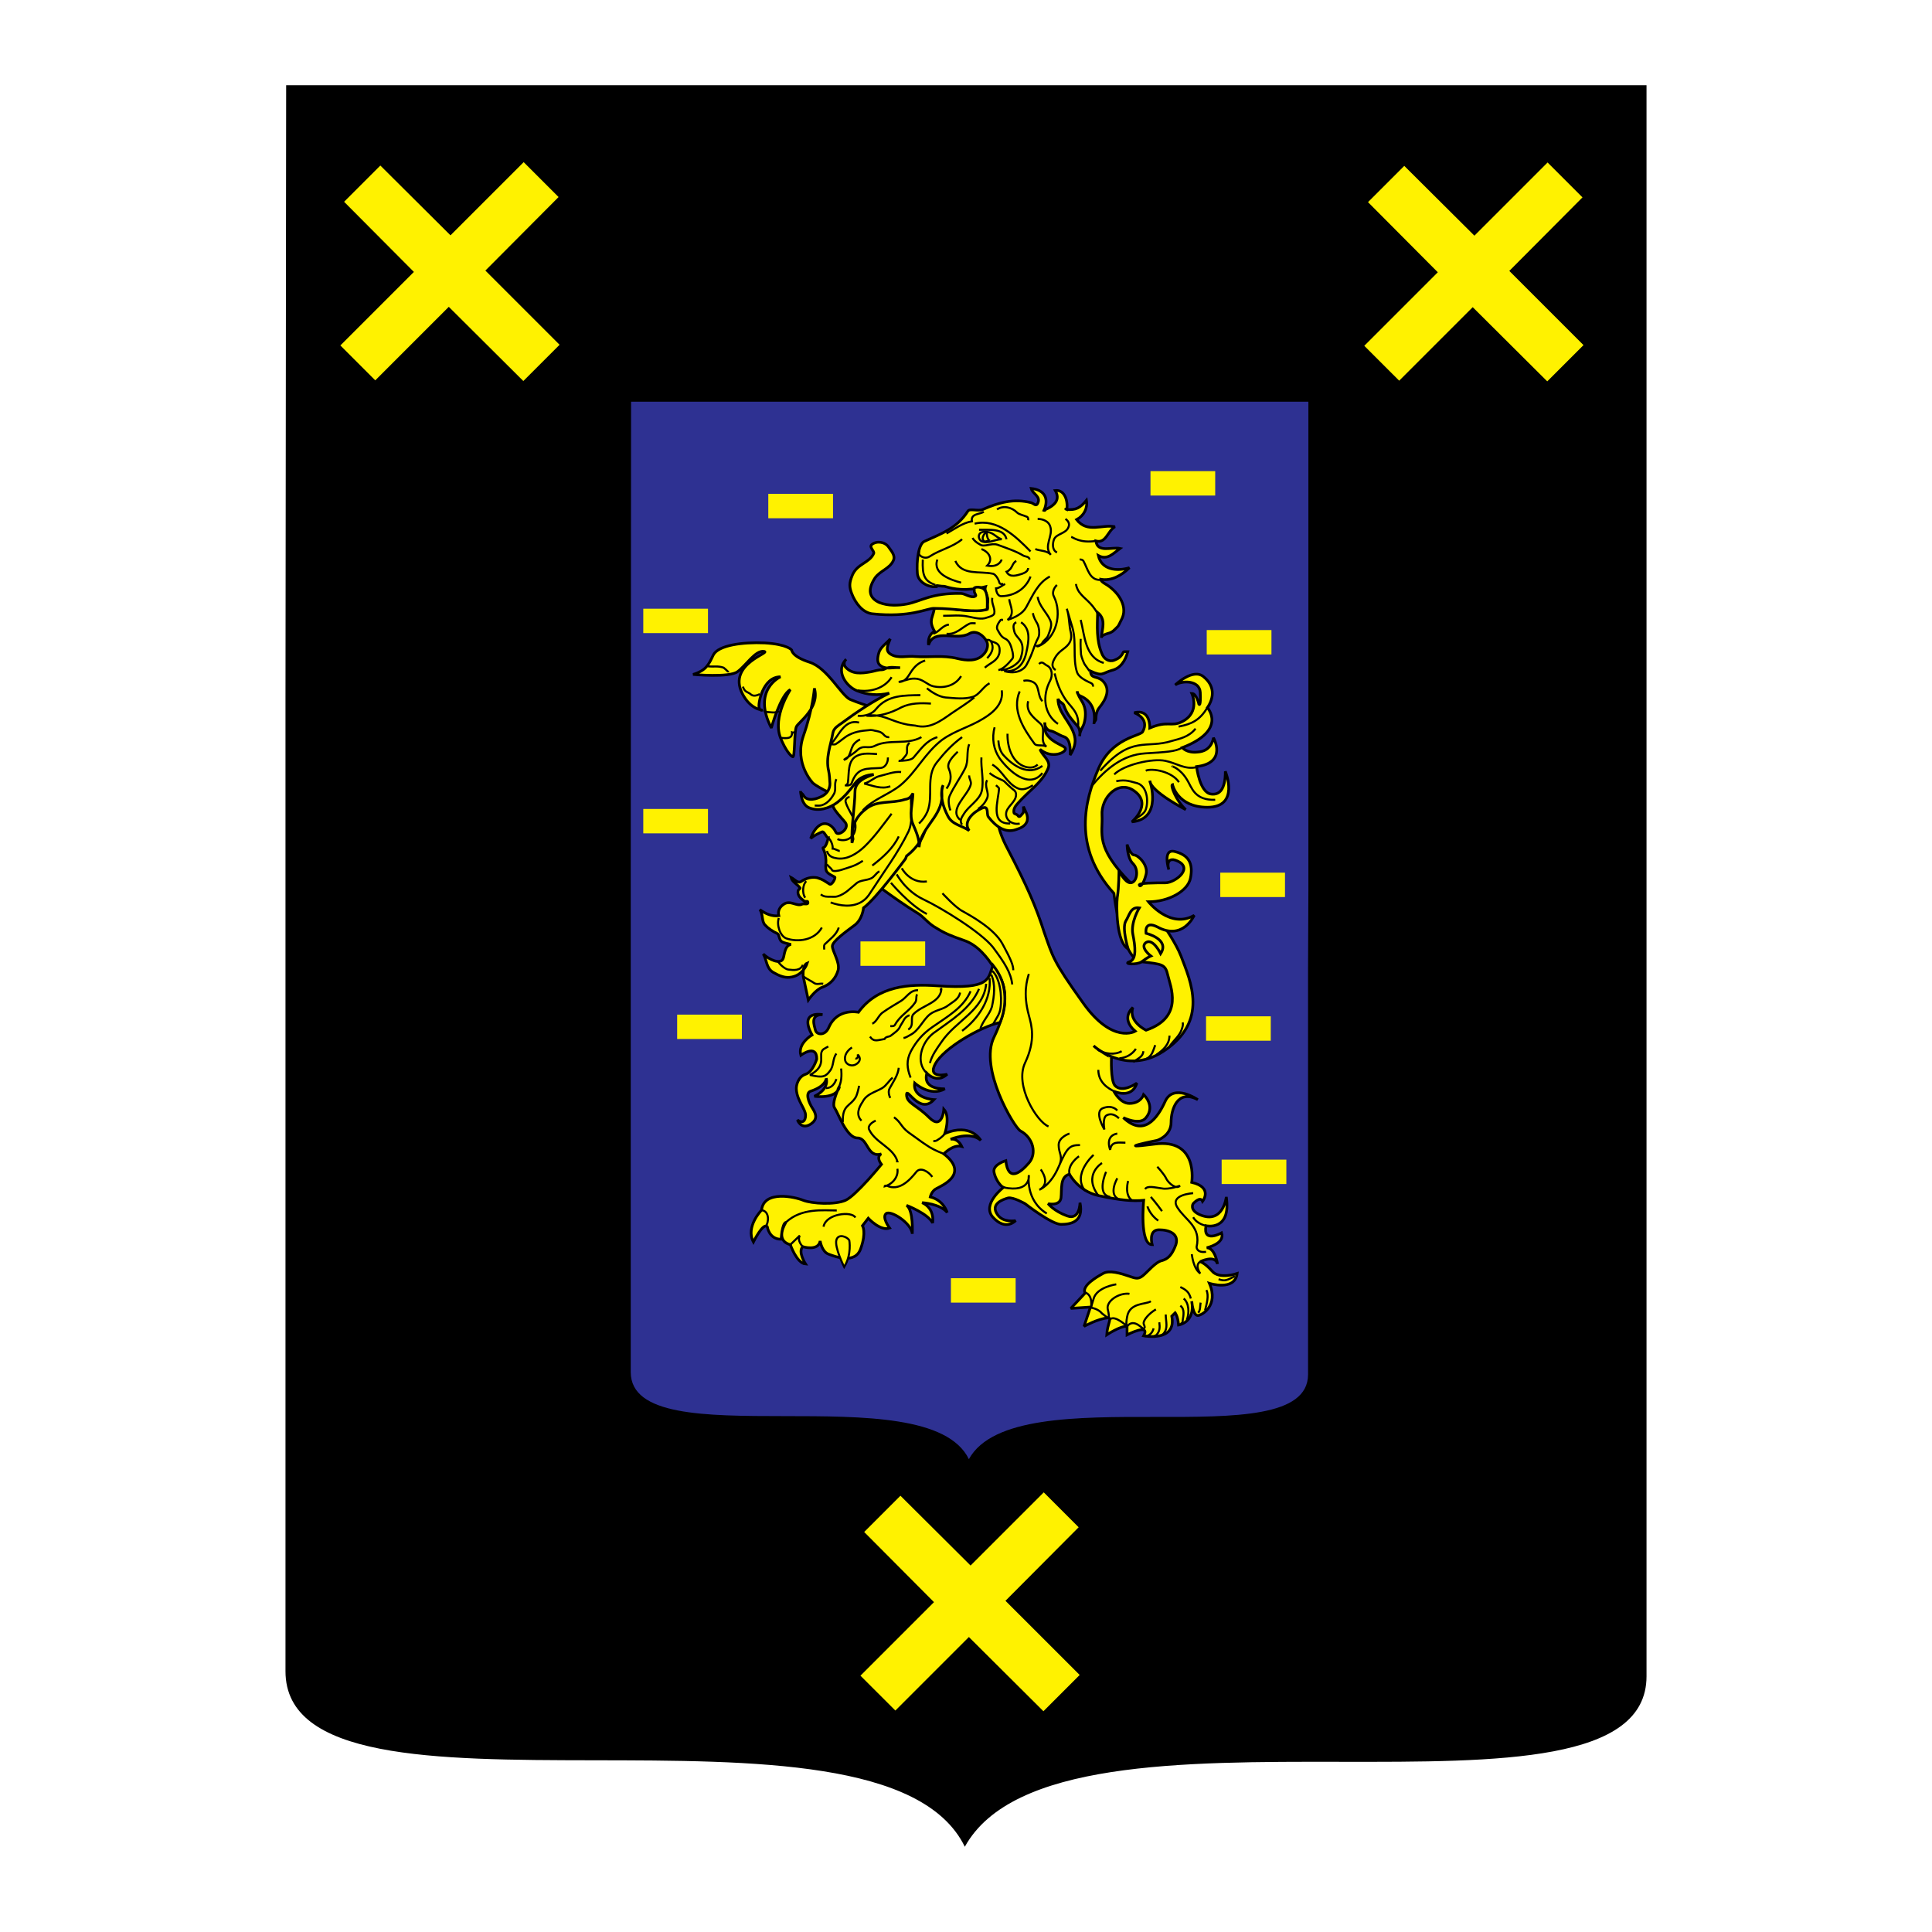 <?xml version="1.0" encoding="utf-8"?>
<!-- Generator: Adobe Illustrator 13.0.0, SVG Export Plug-In . SVG Version: 6.00 Build 14948)  -->
<!DOCTYPE svg PUBLIC "-//W3C//DTD SVG 1.0//EN" "http://www.w3.org/TR/2001/REC-SVG-20010904/DTD/svg10.dtd">
<svg version="1.0" id="Layer_1" xmlns="http://www.w3.org/2000/svg" xmlns:xlink="http://www.w3.org/1999/xlink" x="0px" y="0px"
	 width="192.756px" height="192.756px" viewBox="0 0 192.756 192.756" enable-background="new 0 0 192.756 192.756"
	 xml:space="preserve">
<g>
	<polygon fill-rule="evenodd" clip-rule="evenodd" fill="#FFFFFF" points="0,0 192.756,0 192.756,192.756 0,192.756 0,0 	"/>
	<path fill-rule="evenodd" clip-rule="evenodd" d="M96.26,184.252c-8.383-17.24-67.777,0.068-67.777-17.51
		c0-26.842,0-49.625,0-78.798c0-9.195,0-11.088,0-18.221L28.55,8.504c22.446,0,41.478,0,67.71,0c24.17,0,48.374,0,68.014,0v53.85
		v23.46c0,25.354,0,57.231,0,81.434C164.273,184.387,105.657,167.182,96.26,184.252L96.26,184.252z"/>
	<path fill-rule="evenodd" clip-rule="evenodd" fill="#2E3192" d="M96.666,145.58c-4.192-8.586-33.737,0.033-33.737-8.688
		c0-13.387,0-24.711,0-39.213c0-4.598,0-5.544,0-9.094l0.034-48.509c11.155,0,20.756,0,33.804,0c12.001,0,24.001,0,33.771,0v48.746
		l-0.033,7.775c0,12.609,0,28.496,0,40.531C130.504,145.646,101.33,137.096,96.666,145.58L96.666,145.58z"/>
	
		<path fill-rule="evenodd" clip-rule="evenodd" fill="#FFF200" stroke="#000000" stroke-width="0.27" stroke-miterlimit="2.613" d="
		M86.727,70.467c0,0-1.082-0.338-1.893-0.676c-0.879-0.372-2.265-3.144-4.057-3.719s-1.792-1.217-1.792-1.217
		s-0.406-0.575-2.67-0.71c-2.265-0.102-4.631,0.237-5.139,1.183c-0.473,0.98-0.709,1.555-2.028,1.961c0,0,3.583,0.338,4.429-0.271
		s1.792-2.164,2.637-2.028c0.845,0.102-3.651,1.217-2.164,4.191c0.845,1.657,2.028,1.657,2.028,1.657s-0.237,0.135-0.338-0.237
		c-0.135-0.338,0.338-3.076,2.129-3.076c0,0-2.873,1.285-0.913,5.104c0,0,0.913-3.313,1.893-3.82c0,0-1.792,2.705-0.98,4.8
		c0.473,1.183,0.98,1.792,1.217,1.893c0.236,0.135,0.135-2.501,0.372-3.009c0.203-0.439,2.366-1.893,1.792-3.82
		c0,0-0.135,2.028-1.115,4.8c-0.913,2.738,0.98,4.665,0.98,4.665c0.609,0.507,2.4,1.318,2.4,1.318L86.727,70.467L86.727,70.467z"/>
	<path fill="none" stroke="#000000" stroke-width="0.203" stroke-miterlimit="2.613" d="M79.392,73.07
		c-0.169-0.067-0.203,0.067-0.372,0c0.034,0.642-0.507,0.608-1.149,0.541 M77.701,70.94c-0.271,0.271-1.014,0.067-1.318,0.101
		c-0.067,0-0.135-0.101-0.101-0.271 M75.808,69.25c-0.271,0.135-0.608,0.237-0.845,0.067c-0.372-0.338-0.642-0.203-0.845-0.811
		 M70.636,66.478c0.608,0.068,0.98-0.067,1.555,0.135c0.034,0.034,0.474,0.372,0.474,0.473"/>
	
		<path fill-rule="evenodd" clip-rule="evenodd" fill="#FFF200" stroke="#000000" stroke-width="0.27" stroke-miterlimit="2.613" d="
		M109.105,104.338c0,0,3.211,2.977,6.93,0.576c4.631-3.01,2.738-7.031,1.791-9.533c-0.979-2.502-4.563-6.829-5.036-7.302
		c-3.583-3.617-2.738-4.902-2.84-6.727c-0.135-1.792,1.69-3.685,3.312-2.366c1.69,1.318-0.338,3.008-0.338,3.008
		c3.11-0.27,1.792-4.09,1.792-4.09c0.102,1.082,3.583,2.873,3.583,2.873c-0.979-0.912-1.555-2.434-1.318-2.501
		c0,0,0.474,2.265,3.482,2.265c3.278,0,1.791-3.583,1.791-3.583c0,1.859-0.608,2.366-1.42,2.265
		c-1.149-0.135-1.453-2.738-1.453-2.738c3.109-0.372,1.69-2.873,1.69-2.873c-0.237,1.183-1.082,1.386-1.556,1.419
		c-1.115,0.135-1.555-0.439-1.555-0.439c4.529-1.757,2.502-3.989,2.502-3.989c0.71-1.048,0.71-2.197-0.372-3.076
		c-1.048-0.913-2.84,0.812-2.84,0.812c0.71-0.473,2.434-0.473,2.502,0.744c0.067,1.521-0.136,1.183-0.136,1.183
		s-0.236-1.082-0.71-1.082c0,0,0.879,1.859-0.946,2.806c-1.149,0.575-1.386-0.135-3.245,0.643c0,0,0.102-1.96-1.555-1.521
		c0,0,1.589,0.541,0.845,1.893c-0.236,0.439-3.11,0.608-4.428,3.718c-1.318,3.076-2.638,7.775,1.555,12.406
		c0,0,0.743,6.592,2.771,6.828c2.028,0.237,2.366,0.237,2.604,1.318c0.236,1.082,1.689,4.191-2.164,5.51
		c0,0-1.791-0.844-1.318-2.264c0,0-1.284,1.047,0.236,2.365c0,0-2.265,1.352-5.239-2.873c-2.975-4.158-2.975-4.53-3.854-7.031
		c-0.812-2.535-1.656-4.496-3.685-8.383c-2.028-3.854-0.236-4.8-0.236-4.8l-7.37-3.279l-6.998,10.581c0,0,3.414,2.637,5.645,3.989
		c0.609,0.338,1.048,1.048,1.927,1.521c0.811,0.507,1.386,0.744,2.738,1.217c1.318,0.439,2.333,1.69,2.975,2.738
		c0.372,0.608,2.265,2.264,0,6.93c-1.488,3.076,1.994,8.957,2.637,9.33c1.318,0.709,1.656,2.299,0.845,3.211
		c-0.845,0.98-2.062,1.926-2.299-0.236c0,0-1.284,0.371-1.183,1.115c0.135,0.709,0.608,1.387,0.946,1.555
		c0,0-2.197,1.689-1.048,2.975c1.284,1.42,2.265,0.338,2.265,0.338s-1.217,0.236-1.791-0.574c-0.812-1.115,0.574-1.555,1.048-1.689
		c0.507-0.102,1.69,0.574,1.69,0.574s2.637,2.062,3.583,2.062c0.98,0,2.299-0.238,1.893-2.164c0,0,0,1.791-1.284,1.318
		c-1.318-0.473-1.894-1.217-1.894-1.217s1.149,0.27,1.285-0.574c0.101-0.812-0.136-2.131,0.845-2.367c0,0,0.879,1.689,2.874,2.129
		c2.163,0.475,3.447,0.576,4.529,0.475c0,0-0.439,4.428,0.845,4.428c0,0-0.405-1.486,0.677-1.486c1.048,0,2.027,0.404,1.69,1.486
		c-0.406,1.082-0.812,1.42-1.387,1.59c-0.608,0.1-1.453,1.148-1.927,1.52c-0.474,0.373-0.744,0.236-1.453,0
		c-0.677-0.236-1.894-0.607-2.502-0.236c-0.608,0.338-2.163,1.217-1.791,1.961l-1.42,1.521l1.96-0.135l-0.642,1.926
		c0,0,1.42-0.777,2.366-0.844c0.473-0.035-0.034,0.539-0.102,1.689c0,0,1.386-0.912,2.028-0.846v0.846c0,0,2.366-1.217,1.656,0.102
		c0,0,3.312,0.643,2.806-1.961l0.338-0.338c0,0,0.271,0.338,0.338,1.217c0,0,1.69-0.236,1.318-2.365c0,0,0.102,1.418,0.608,1.418
		c0.339,0,2.13-0.945,1.149-3.211c0,0,2.536,0.812,2.772-0.98c0,0-1.792,0.609-2.502-0.236c-0.71-0.811-1.183-0.947-1.183-0.947
		s1.487-0.742,1.724,0.238c0,0-0.236-1.623-1.081-1.623c0,0,1.858-0.406,1.487-1.488c0,0-1.894,1.082-1.556-0.709
		c0,0,2.535,0.574,2.028-2.873c0,0-0.304,2.738-2.603,1.791c-1.115-0.473-0.71-1.115-0.71-1.115s0.71-0.812,0.946-0.236
		c0,0,1.082-1.387-1.082-1.895c0,0,0.71-4.428-3.718-3.818c-4.429,0.574,0.271-0.373,0.271-0.373s1.386-0.439,1.386-1.791
		c0-1.318,0.642-3.348,2.67-2.266c0,0-2.399-1.656-3.245,0.137c-0.811,1.791-2.163,3.582-4.191,1.656c0,0,1.656,0.811,2.265,0
		c0.98-1.184-0.236-2.299-0.236-2.299s-0.271,0.879-1.42,0.879c-0.946,0-1.555-1.217-1.555-1.217s1.791,0.844,2.298-0.812
		c0,0-1.453,1.049-2.196,0.236c-0.439-0.539-0.339-2.771-0.339-2.771S109.511,104.744,109.105,104.338L109.105,104.338z"/>
	<path fill="none" stroke="#000000" stroke-width="0.203" stroke-miterlimit="2.613" d="M119.28,72.698
		c-0.676,0.845-1.623,1.014-2.332,1.217c-2.637,0.845-4.023-0.609-7.167,2.975 M119.348,76.552
		c-1.183,0.236-1.927-0.406-3.076-0.642c-1.284-0.271-4.124,0.372-5.104,1.352 M114.312,76.89c0.642-0.271,2.603,0.068,3.312,1.149
		 M117.962,74.591c-0.71,0.406-1.589,0.439-3.718,0.575c-2.231,0.135-3.956,1.589-5.342,3.279 M120.464,70.602
		c-0.778,1.251-1.521,1.623-2.874,1.893 M116.981,76.484c-0.135-0.067,0.744,0.135,1.454,1.318c0.473,0.744,0.71,2.062,2.806,1.995
		 M111.37,77.938c1.015-0.203,1.487,0.068,2.096,0.203c0.98,0.304,1.149,1.758,0.846,2.636c-0.169,0.44-0.677,0.676-1.116,1.015
		 M117.996,102.006c0.067,0.305-0.034,0.473-0.102,0.711c-0.237,0.676-0.777,1.047-1.217,1.689 M116.678,103.324
		c0,0.879-0.643,1.455-1.285,1.893 M115.258,104.271c-0.237,0.607-0.305,1.082-0.913,1.385 M114.074,104.879
		c-0.033,0.508-0.439,0.676-0.879,0.98c0-0.066,0,0.035,0,0 M113.331,104.643c-0.406,0.574-0.946,0.879-1.656,0.947
		 M111.911,104.879c-0.71,0.406-1.656,0.271-2.4-0.135 M100.113,118.469c2.771,0.574,2.535-1.217,2.535-1.217
		s-0.371,2.502,1.792,3.82 M103.832,116.678c0,0,1.082,1.385-0.136,2.027c0,0,1.116-0.404,1.927-2.299
		c0.846-1.926,1.082-2.162,2.13-2.162 M106.705,113.094c0,0-1.082,0.338-1.082,1.15c0,0.879,0.508,1.115,0,2.162 M107.651,115.359
		c0,0-1.183,0.811-0.946,1.791 M109.105,115.225c0,0-2.164,1.926-0.845,3.582 M109.95,116.035c0,0-1.927,1.148-0.371,3.244
		 M110.355,116.914c0,0-1.014,2.266,0.406,2.502 M111.472,117.557c0,0-0.946,1.623,0.169,2.096 M112.554,117.826
		c0,0-0.406,1.354,0.371,1.928 M115.461,116.406c0,0,0.709,0.744,0.912,1.217c0.236,0.439,0.98,1.082,1.353,0.678
		c0,0-1.116,0.404-1.792,0.27c-0.743-0.102-1.453-0.305-1.689,0.068 M114.818,119.416c0,0,0.507,0.574,1.115,1.42 M114.48,120.361
		c0,0,0.236,0.846,1.081,1.42 M119.044,119.043c0,0-2.435,0.137-1.556,1.455c0.812,1.283,2.367,1.893,1.894,3.92
		c0,0,0,0.609,0.946,0.475 M118.908,125.129c0,0,0.136,1.453,0.846,1.926c0,0-0.608-0.811,0-1.184 M120.328,122.289
		c0,0-0.879-0.135-1.284-0.846 M112.283,114.006c-0.744,0-1.387-0.168-1.521,0.711c0,0-0.575-1.387,0.71-1.623 M111.641,111.572
		c-0.338-0.305-0.744-0.541-1.217-0.305c-0.474,0.238-0.237,1.42-0.237,1.42s-1.081-1.791-0.135-2.129
		c0.946-0.371,1.42,0.236,1.42,0.236 M111.134,108.869c-0.474-0.238-1.555-0.812-1.555-2.131 M111.37,128.137
		c0,0-1.961,0.271-2.265,1.453c-0.305,0.98-0.237,0.879-0.237,0.879c-0.067,0.068,0.271-1.217-0.607-1.521 M112.688,129.084
		c-1.048-0.137-2.366,0.744-2.163,1.555c0.236,0.98,0,0.846,0,0.846l-0.575-0.439c-0.371-0.475-1.082-0.576-1.082-0.576
		 M115.325,130.639c-0.608,0.338-1.318,1.082-1.217,1.453c0.136,0.338,0.136,0.338,0,0.473c-0.102,0.102-0.946-1.115-1.656-0.236
		 M114.818,129.828c-0.474,0.338-2.13,0.1-2.366,1.555c-0.169,0.912,0,0.945,0,0.945s-1.217-1.148-1.69-0.709 M123.202,127.326
		c-0.744,0.371-0.947,0.541-1.623,0.303 M120.362,128.711c0.271,0.541,0.034,1.354-0.136,2.029 M119.787,129.963
		c-0.067,0.338,0,0.709-0.236,1.014 M117.759,128.408c0.575,0.27,0.88,0.506,1.049,1.148 M118.097,129.557
		c0.542,0.439,0.575,1.488,0.305,2.129 M117.759,130.268c0.474,0.336,0.305,1.014,0.237,1.486c0,0.068,0,0.27-0.203,0.305
		 M115.663,131.924c0.068,0.539,0.068,0.945-0.372,1.352c0-0.033-0.202,0.066-0.202,0.033 M115.089,132.531
		c-0.068,0.373-0.406,0.777-0.812,0.777 M102.648,97.172c-0.169,0.574-0.608,1.893,0,4.125c0.271,1.014,0.71,2.434-0.371,4.732
		c-1.082,2.264,1.183,5.916,2.332,6.355 M89.972,86.625c0,0,0.812,1.555,2.501,1.318 M89.465,87.234c0,0,0.878,1.656,2.67,2.501
		c1.792,0.845,5.713,3.245,6.93,4.766c1.184,1.589,1.792,2.536,1.927,3.719 M101.094,96.8c0-0.507-0.236-1.082-1.082-2.637
		c-0.845-1.555-3.245-2.839-3.955-3.245c-0.709-0.338-2.028-1.792-2.028-1.792 M88.89,88.079c0,0,1.894,2.265,3.583,3.11
		 M116.306,131.145c0,0.744,0.271,1.354-0.236,1.928l-0.237,0.203"/>
	
		<path fill-rule="evenodd" clip-rule="evenodd" fill="#FFF200" stroke="#000000" stroke-width="0.27" stroke-miterlimit="2.613" d="
		M77.126,97.004c-0.709-0.44-0.608-1.251-0.98-1.826c0.541,0.541,1.758,1.116,1.994,0.439c0.135-0.338,0.135-1.285,0.777-1.386
		c-0.338-0.101-0.71-0.135-0.946-0.304s-0.236-0.71-0.406-0.778c-0.507-0.236-0.947-0.541-1.25-0.878
		c-0.338-0.372-0.169-1.048-0.507-1.521c0.541,0.405,1.217,0.71,1.893,0.608c-0.135-0.507,0.135-0.913,0.507-1.149
		c0.643-0.439,1.285,0.271,1.826,0c0.169-0.102,0.71,0.135,0.541-0.271c-0.034-0.034-0.271,0.034-0.338-0.034
		c-0.338-0.271-0.71-0.541-0.608-1.048c0.034-0.102,0.203-0.203,0.203-0.237c-0.236-0.406-0.777-0.575-0.913-1.082
		c0.338,0.169,0.676,0.642,1.014,0.406c0.507-0.338,1.048-0.473,1.589-0.372c0.575,0.169,0.71,0.304,1.25,0.642
		c0.237,0.135,0.643-0.676,0.507-0.709c-0.71-0.406-0.98-0.406-0.879-1.386c0.034-0.338-0.034-0.981-0.236-1.353
		c-0.203-0.473,0.135,0.304,0.473-1.183c-0.203,0-0.406-0.71-0.642-0.575c-0.305,0.135-0.643,0.271-1.116,0.642
		c0.169-0.473,0.473-1.048,0.913-1.318c0.676-0.439,1.352,0.135,1.589,0.676c0.203,0.507,1.386-0.304,0.98-0.913
		c-0.541-0.71-1.656-1.623-1.25-2.4c0.845-1.555,2.535-1.724,3.651-3.211c0.068-0.169,0.541,0.068,0.676,0.135
		c1.657,1.183,3.583,1.285,5.443,1.217c-0.406,0.98-0.541,1.927-0.406,2.94c0,0,0.575,2.604-2.028,4.631l-0.102,0.271
		c0,0-2.907,3.955-4.191,4.902c0,0-0.102,1.217-0.98,1.792c-0.812,0.608-2.13,1.555-2.13,2.028c0,0.507,0.778,1.623,0.575,2.4
		c-0.237,0.844-0.812,1.42-1.555,1.69c-0.71,0.236-1.42,1.285-1.42,1.285l-0.507-2.367c0,0-0.102-1.115,0.406-1.318
		c0,0-0.406,1.318-1.792,1.419C78.242,97.545,77.769,97.375,77.126,97.004L77.126,97.004z"/>
	<path fill="none" stroke="#000000" stroke-width="0.203" stroke-miterlimit="2.613" d="M80.439,87.91
		c-0.338,0.338-0.439,1.184-0.102,1.657 M77.701,91.595c-0.236,0.71,0.135,1.792,0.744,2.028c1.149,0.405,2.839,0.203,3.55-1.082
		 M77.6,95.888c0.135,0.271,0.709,0.812,1.047,0.845c0.541,0.067,1.217,0.135,1.454-0.473 M80.135,97.408
		c0.473,0.338,0.879,0.508,1.048,0.643c0.304,0.236,0.642,0.033,0.947,0.102 M82.873,90.04c0.947,0.338,2.096,0.507,3.042-0.034
		c0.406-0.237,0.71-0.575,0.947-0.98c1.352-2.096,2.738-3.921,3.786-6.084c0.575-1.318,0.034-2.806,0.338-4.259 M88.958,81.183
		c-0.879,1.149-1.69,2.299-2.704,3.279c-0.744,0.709-1.724,1.318-2.705,1.183c-0.439-0.068-0.879-0.169-1.048-0.744 M86.084,85.882
		c-0.811,0.541-1.25,0.608-2.163,0.913c-0.203,0.067-0.845,0.203-0.913,0c-0.135-0.237-0.372-0.338-0.507-0.575 M89.668,83.448
		c-0.575,1.217-1.589,2.096-2.637,2.907 M87.741,86.93c-0.338,0.169-0.507,0.575-0.845,0.71c-0.439,0.203-1.014,0.169-1.386,0.439
		c-0.642,0.507-1.149,1.116-1.96,1.352c-0.203,0.067-0.473,0.034-0.676,0.034c-0.338,0-0.676,0.034-0.98-0.236 M82.231,94.738
		c0-0.203-0.034-0.406,0.034-0.507c0.507-0.507,1.183-0.946,1.42-1.69 M82.637,83.583c0.27,0.236,0.473,0.744,0.439,1.082
		c0.169,0,0.575,0.237,0.71,0.237 M84.766,79.526c-0.304,0-0.439,0.338-0.406,0.439c0.271,1.082,1.285,1.859,0.913,3.009
		c-0.203,0.676-0.947,1.048-1.724,0.744"/>
	<path fill-rule="evenodd" clip-rule="evenodd" fill="#FFF200" d="M86.051,122.289l0.575-0.744c0,0,1.217,1.318,2.129,0.98
		c0,0-0.811-1.082-0.338-1.453c0.473-0.338,2.502,0.945,2.603,2.027c0,0,0.135-2.365-0.575-2.84c0-0.033,2.13,0.812,2.603,1.758
		c0,0,0.271-1.42-1.048-2.027c0,0,1.792,0.102,2.501,0.98c0,0-0.338-1.217-1.69-1.555c0,0,0.135-0.609,0.643-0.846
		c0.473-0.27,3.312-1.42,0.71-3.447c0,0,0.913-0.98,1.792-0.744c0,0-0.372-0.846-1.116-0.711c0,0,1.927-0.844,3.009,0.102
		c0,0-0.98-1.791-3.583-0.676c0,0,0.575-1.689-0.101-2.434c0,0-0.135,2.164-1.454,0.846s-2.265-1.42-2.265-2.299
		c0-0.812,1.318,2.061,2.738,0.506c0,0-2.164-0.102-1.927-1.656c0,0,1.555,1.42,3.008,0.574c0,0-2.265,0.137-1.792-1.555
		c0,0,0.98,1.082,2.028,0.102c0,0-2.028,0.508-1.183-1.047s4.428-3.652,6.457-4.125c0,0,0.71-1.42,0.405-3.279
		c-0.135-0.844-0.473-1.622-1.115-2.433c-0.507,1.351-0.169,2.433-5.51,2.062c-2.873-0.203-5.983,0-7.91,2.637
		c0,0-2.129-0.473-2.975,1.555c-0.372,0.812-1.183,0.711-1.318,0.236c-0.102-0.473-0.575-1.555,0.71-1.555
		c0,0-2.4-0.473-1.048,2.029c0,0-1.454,0.844-1.116,2.027c0,0,1.589-1.184,1.589,0.371c0,0-0.372,1.285-1.116,1.521
		c-0.71,0.236-0.98,1.082-0.913,1.59c0.102,1.082,0.913,1.893,0.913,2.5c0,0.609-0.338,0.846-0.811,0.475
		c0,0,0.338,0.945,1.217,0.473c0.812-0.473,0.676-1.014,0.338-1.555c-0.473-0.711-0.777-1.623-0.236-1.791
		c1.555-0.508,1.555-1.285,1.555-1.285s0.372,1.047-1.183,1.791c0,0,2.265,0.338,2.502-0.98c0,0-0.846,1.691-0.474,2.164
		c0.338,0.473,1.183,2.975,2.265,2.975c1.082,0,0.946,2.029,2.4,1.59c0,0-0.608,0.236,0,1.047c0,0-2.535,3.109-3.583,3.584
		c-1.082,0.473-3.346,0.338-4.225,0c-0.812-0.338-3.921-1.049-4.158,0.98c0,0-1.623,1.656-0.811,3.178
		c0-0.035,0.98-1.996,1.386-1.521c0,0,0.169,1.25,1.386,1.25c0,0,0.067-1.555,0.473-1.689c0,0-1.183,1.791,0.439,2.23
		c0,0,0.642,1.859,1.521,1.928c0,0-0.811-1.252-0.271-1.725c0,0,1.555,0.473,1.724-0.574c0,0,0.169,1.082,0.845,1.318
		c0.642,0.236,2.67,1.047,3.211-0.576C86.457,122.932,86.051,122.289,86.051,122.289L86.051,122.289z"/>
	<path fill="none" stroke="#000000" stroke-width="0.27" stroke-miterlimit="2.613" d="M86.051,122.289l0.575-0.744
		c0,0,1.217,1.318,2.129,0.98c0,0-0.811-1.082-0.338-1.453c0.473-0.338,2.502,0.945,2.603,2.027c0,0,0.135-2.365-0.575-2.84
		c0,0,2.13,0.812,2.603,1.758c0,0,0.271-1.42-1.048-2.027c0,0,1.792,0.102,2.501,0.98c0,0-0.338-1.217-1.69-1.555
		c0,0,0.135-0.609,0.643-0.846c0.473-0.27,3.312-1.42,0.71-3.447c0,0,0.913-0.98,1.792-0.744c0,0-0.372-0.846-1.116-0.711
		c0,0,1.927-0.844,3.009,0.102c0,0-0.98-1.791-3.583-0.676c0,0,0.575-1.689-0.101-2.434c0,0-0.135,2.164-1.454,0.846
		s-2.265-1.42-2.265-2.299c0-0.812,1.318,2.061,2.738,0.506c0,0-2.164-0.102-1.927-1.656c0,0,1.555,1.42,3.008,0.574
		c0,0-2.265,0.137-1.792-1.555c0,0,0.98,1.082,2.028,0.102c0,0-2.028,0.508-1.183-1.047s4.428-3.652,6.457-4.125
		c0,0,0.71-1.42,0.405-3.279c-0.135-0.844-0.473-1.622-1.115-2.433c-0.507,1.351-0.169,2.433-5.51,2.062
		c-2.873-0.203-5.983,0-7.91,2.637c0,0-2.129-0.473-2.975,1.555c-0.372,0.812-1.183,0.711-1.318,0.236
		c-0.102-0.473-0.575-1.555,0.71-1.555c0,0-2.4-0.473-1.048,2.029c0,0-1.454,0.844-1.116,2.027c0,0,1.589-1.184,1.589,0.371
		c0,0-0.372,1.285-1.116,1.521c-0.71,0.236-0.98,1.082-0.913,1.59c0.102,1.082,0.913,1.893,0.913,2.5
		c0,0.609-0.338,0.846-0.811,0.475c0,0,0.338,0.945,1.217,0.473c0.812-0.473,0.676-1.014,0.338-1.555
		c-0.473-0.711-0.777-1.623-0.236-1.791c1.555-0.508,1.555-1.285,1.555-1.285s0.372,1.047-1.183,1.791c0,0,2.265,0.338,2.502-0.98
		c0,0-0.846,1.691-0.474,2.164c0.338,0.473,1.183,2.975,2.265,2.975c1.082,0,0.946,2.029,2.4,1.59c0,0-0.608,0.236,0,1.047
		c0,0-2.535,3.109-3.583,3.584c-1.082,0.473-3.346,0.338-4.225,0c-0.812-0.338-3.921-1.049-4.158,0.98c0,0-1.623,1.656-0.811,3.178
		c0,0,0.98-1.996,1.386-1.521c0,0,0.169,1.25,1.386,1.25c0,0,0.067-1.555,0.473-1.689c0,0-1.183,1.791,0.439,2.23
		c0,0,0.642,1.859,1.521,1.928c0,0-0.811-1.252-0.271-1.725c0,0,1.555,0.473,1.724-0.574c0,0,0.169,1.082,0.845,1.318
		c0.642,0.236,2.67,1.047,3.211-0.576C86.457,122.932,86.051,122.289,86.051,122.289L86.051,122.289z"/>
	<path fill="none" stroke="#000000" stroke-width="0.203" stroke-miterlimit="2.613" d="M76.383,122.391
		c0.338-0.439,0.406-1.555-0.406-1.656 M93.86,98.795c-0.034-0.135,0.067-0.17,0.067-0.135c-0.102,1.42-1.893,1.588-2.806,2.535
		c-0.338,0.406,0.135,1.148-0.507,1.521 M91.493,99.201c-0.135,0.303,0,0.574-0.203,0.844c-0.608,0.879-1.454,1.217-1.995,2.197
		c-0.101,0.17-0.304,0.137-0.473,0.137 M91.595,98.795c-0.811-0.033-1.183,0.777-1.724,1.082c-0.608,0.371-1.149,0.676-1.724,1.082
		c-0.507,0.303-0.609,0.912-1.116,1.182 M90.75,101.297c-0.271,0.066-0.473,0.27-0.575,0.473c-0.135,0.27-0.304,0.473-0.405,0.709
		c-0.169,0.34-0.541,0.576-0.845,0.812c-0.203,0.203-0.507,0.068-0.676,0.371c-0.676,0.102-1.048,0.338-1.453-0.236 M95.787,99.031
		c-0.102,0.643-0.71,0.912-1.15,1.252c-0.541,0.438-1.284,0.473-1.859,0.912c-0.744,0.607-1.082,1.623-1.96,2.062
		c-0.203,0.102-0.406,0.27-0.676,0.303 M96.834,98.896c-0.71,1.656-2.333,2.535-3.82,3.582c-0.98,0.678-1.623,1.455-2.13,2.4
		c-0.473,0.914-0.406,1.691-0.034,2.637 M97.679,98.66c-0.878,2.027-2.772,3.109-4.563,4.428c-1.217,0.947-1.792,2.941-0.642,3.988
		 M98.39,98.152c-0.237,2.67-3.042,3.686-4.462,5.814c-0.473,0.676-0.947,1.318-1.149,2.096 M98.728,97.578
		c0.203,2.096-1.082,4.023-2.738,5.273 M98.896,97.24c0.439,0.945,0.305,2.129,0.067,3.211c-0.236,0.777-0.879,1.352-1.149,2.164
		 M98.998,96.868c0.743,0.642,1.014,2.501,0.811,3.753c-0.067,0.574-0.438,1.014-0.743,1.588 M82.637,104.406
		c-0.169,0.102-0.372,0.203-0.473,0.271c-0.676,0.539,0.507,1.588-1.352,2.568c1.318,0.338,1.588,0.135,1.994-0.406
		c0.406-0.506,0.236-1.184,0.642-1.725 M85.003,104.508c-0.439,0.271-0.812,0.777-0.676,1.318c0.135,0.439,0.71,0.609,1.116,0.338
		c0.372-0.236,0.473-0.609,0.135-0.947c0,0.068,0.034,0.17,0,0.238c-0.034,0.1-0.102,0.201-0.237,0.135 M83.921,106.604
		c0.067,0.711,0.067,1.453-0.372,2.096 M83.448,107.652c-0.169,0.473-0.473,0.912-1.048,0.912 M89.668,106.535
		c-0.067,0.744-0.575,1.42-0.913,2.062c-0.135,0.236-0.101,0.609,0.068,0.947 M89.06,107.516c-0.372,0.305-0.608,0.777-1.048,1.049
		c-0.778,0.439-1.555,0.574-1.961,1.385c-0.372,0.541-0.676,1.285-0.102,1.859 M83.482,120.768c-1.318,0-3.516-0.27-5.071,1.184
		 M85.341,121.477c-0.338-0.676-2.941-0.404-3.177,0.914 M93.015,117.42c-0.372-0.539-1.184-1.014-1.589-0.506
		c-0.744,0.947-1.758,1.926-2.941,1.387c-0.169-0.035-0.237,0.033-0.237,0.066c0.777-0.203,1.42-0.947,1.285-1.758 M87.369,111.809
		c-0.406,0.17-0.845,0.541-0.642,0.914c0.642,1.318,2.4,1.758,2.806,3.143c-0.034,0-0.067,0-0.135,0 M85.713,108.328
		c-0.034,0.236-0.203,0.879-0.304,1.082c-0.575,1.014-1.386,0.777-1.319,2.535 M89.195,111.471c0.676,0.475,0.676,0.914,1.419,1.488
		c0.541,0.371,1.285,0.947,1.758,1.25c0.474,0.338,1.014,0.609,1.792,0.914 M94.265,113.094c0,0.102-0.439,0.439-0.473,0.475
		c-0.237,0.135-0.338,0.303-0.676,0.27 M80.101,124.385c0,0-0.608-0.574-0.304-1.115c0,0-0.777,0.744-0.946,0.912"/>
	
		<path fill-rule="evenodd" clip-rule="evenodd" fill="#FFF200" stroke="#000000" stroke-width="0.203" stroke-miterlimit="2.613" d="
		M84.732,123.742c0,0,0.271,1.387-0.507,2.67c0,0-0.98-1.959-0.778-2.703C83.651,123.033,84.53,123.404,84.732,123.742
		L84.732,123.742z"/>
	
		<path fill-rule="evenodd" clip-rule="evenodd" fill="#FFF200" stroke="#000000" stroke-width="0.27" stroke-miterlimit="2.613" d="
		M113.905,95.955c0.575-0.439,0.913-0.574,0.913-0.574s-1.149-0.879-0.474-1.353c0.71-0.439,1.454,1.116,1.454,1.116
		c0.946-1.454-1.454-2.028-1.454-2.028s-0.236-1.318,1.116-0.642c2.568,1.419,3.685-1.149,3.685-1.149
		c-2.4,1.386-4.564-1.353-4.564-1.353c2.028,0,3.956-1.082,4.192-2.366c0.304-1.521-0.236-2.299-1.521-2.637
		c-1.318-0.372-0.643,1.791-0.643,1.791c-0.236-0.845,0.136-1.115,0.643-0.946c2.028,0.71,0,2.265-0.98,2.265
		c-0.946,0-2.738,0-2.603,0.236c0.102,0.237,0.439-0.135,0.676-1.082s-0.812-1.927-1.183-1.927c-0.372,0-0.71-1.048-0.71-1.048
		s0,1.318,0.574,1.893c0.643,0.608,0.405,1.927-0.236,1.927c-0.575,0-1.149-1.217-1.149-1.217s0,1.69-0.169,2.67
		c-0.102,0.913-0.102,4.496,1.082,5.139c0,0-0.643-2.062-0.237-2.772c0.372-0.575,0.474-1.454,1.353-1.318
		c0,0-0.879,1.42-0.643,2.637c0.236,1.183,0.405,2.501-0.338,2.738C111.979,96.192,113.432,96.293,113.905,95.955L113.905,95.955z"
		/>
	
		<path fill-rule="evenodd" clip-rule="evenodd" fill="#FFF200" stroke="#000000" stroke-width="0.27" stroke-miterlimit="2.613" d="
		M85.104,83.718c-0.203-1.183,0.271-2.231,1.25-2.975c1.116-0.946,2.569-0.541,3.921-0.98c0.406-0.068,0.575-0.203,0.812-0.608
		c-0.034,1.048-0.406,2.163,0,3.076c0.304,0.71,0.676,1.521,0.608,2.299c0.169-1.859,2.028-2.907,2.265-4.767
		c0.068-0.507-0.101-0.98,0.135-1.42c-0.372,1.014,0,2.164,0.473,3.076c0.439,0.879,1.42,0.946,2.13,1.454
		c-0.676-0.913,0.473-1.893,1.251-2.231c0.135-0.068,0.439-0.169,0.507,0.101c0.102,0.237,0,0.541,0.169,0.778
		c0.744,0.946,1.656,1.623,2.738,1.25c0.405-0.135,0.913-0.304,1.115-0.845c0.136-0.609-0.169-0.947-0.371-1.454
		c0,0.236,0.067,0.541-0.068,0.676c-0.169,0.203-0.338,0.474-0.474,0.237c-0.135-0.203-0.371-0.135-0.405-0.304
		c-0.067-0.406,0.169-0.676,0.372-0.913c1.082-1.251,2.434-2.062,3.042-3.516c0.305-0.777-0.574-1.217-0.811-1.893
		c1.149,0.98,2.603,0.338,2.535-0.068c-0.034-0.304-1.251-0.507-1.859-1.42c-0.236-0.304-0.136-0.777-0.203-1.183
		c-0.033,0.372,0.236,0.744,0.507,0.812c0.541,0.102,0.879,0.439,1.42,0.608c0.609,0.203,0.643,1.149,0.609,1.826
		c0.371-0.575,0.607-1.217,0.438-1.894c-0.338-1.386-1.656-2.265-1.656-3.718c0.136,0.338,0.439,0.372,0.575,0.608
		c0.304,0.947,0.811,1.454,1.419,2.164c0.17,0.203,0.237,0.608,0.17,0.946c0-0.473,0.304-0.845,0.439-1.25
		c0.169-0.575,0.202-1.318-0.034-1.859c-0.169-0.439-0.541-0.811-0.643-1.352c-0.033,0.237,0.203,0.406,0.271,0.439
		c1.251,0.507,1.589,1.623,1.386,2.806c0-0.203,0.203-0.338,0.203-0.473c0-0.439,0.102-0.879,0.338-1.149
		c0.71-0.879,1.149-1.859,0.338-2.67c-0.574-0.541-1.183-0.169-1.217-0.98c1.251,0.574,1.149,0.202,2.13-0.068
		c0.879-0.203,1.353-0.98,1.589-1.859c-0.169,0-0.405-0.034-0.439,0.034c-0.203,0.474-0.541,0.676-0.913,0.812
		c-0.541,0.203-1.048-0.135-1.25-0.71c-0.541-1.284-0.439-2.67-0.406-4.057c0.879,0.71,0.439,1.623,0.372,2.536
		c0.034-0.271,0.372-0.338,0.643-0.44c0.473-0.101,0.676-0.372,0.98-0.676c0.101-0.067,0.304-0.575,0.371-0.676
		c0.71-1.284-0.236-2.704-1.42-3.482c-0.102-0.067-0.642-0.338-0.642-0.574c1.115,0.203,2.096-0.406,2.873-1.149
		c-1.251,0.372-2.771,0.236-3.109-1.217c0.912,0.507,1.521-0.236,2.163-0.709c-0.777-0.169-2.265,0.473-2.4-0.744
		c1.014,0.271,1.149-0.98,1.894-1.419c-1.251-0.271-2.738,0.676-3.82-0.71c0.744-0.406,1.115-1.149,0.98-1.927
		c-0.643,0.777-1.048,0.98-1.961,0.913c0,0-0.236-0.102,0,0c0.136-0.845-0.203-1.994-1.149-1.893
		c0.474,0.845,0.102,1.454-1.115,1.96c-0.169,0.068,0.372,0,0,0c0.507-1.183,0.034-2.028-1.285-2.163
		c0.136,0.541,0.947,0.777,0.677,1.42c-0.169,0.439-0.372,0.101-0.677,0c-1.724-0.44-3.211-0.034-4.833,0.676
		c-0.44,0.203-1.319-0.135-1.488,0.169c-1.082,1.69-2.603,2.231-4.327,3.009c-0.608,0.236-0.811,2.028-0.71,3.211
		c0.068,0.811,1.015,1.386,1.859,1.318c-0.067-0.203,0.304-0.067,0.474-0.067c0.169,0.034,0.236,0,0.405,0.034
		c0.879,0.271,2.096,0.507,4.056,0.034c-0.169,0.507,0.305,0.913,0.237,1.454c-0.102,0.608,0.102,0.777-0.169,0.811
		c-1.792,0.304-3.448-0.034-5.139-0.406c-0.067,1.217-0.709,1.386,0,2.603c-0.541,0.237-0.676,0.845-0.608,1.352
		c0.541-1.724,2.772-0.372,4.09-1.149c0.676-0.372,1.419,0.203,1.724,0.812c0.203,0.439-0.034,1.014-0.372,1.318
		c-0.642,0.676-1.69,0.575-2.535,0.372c-1.487-0.372-2.839-0.102-4.226-0.203c-0.777-0.101-1.724,0.237-2.468-0.236
		c-0.608-0.372-0.236-0.98-0.034-1.521c-0.406,0.473-0.98,0.811-1.149,1.419c-0.135,0.507-0.203,1.014,0.237,1.285
		c0.575,0.372,1.217,0.102,1.893,0.169c-0.473,0-0.913-0.102-1.318,0.034c-0.135,0.034-0.304,0.169-0.473,0.169
		c-0.44,0-0.744,0.136-1.116,0.203c-0.947,0.169-1.893,0.271-2.536-0.473c-0.135-0.135-0.236-0.507,0.068-0.778
		c-1.116,1.116-0.034,2.705,1.082,3.144c1.015,0.406,2.096,0.507,3.211,0.237c-1.69,0.845-3.211,1.859-4.766,3.009
		c-0.338,0.237-0.744,0.473-0.845,0.913c-0.237,1.318-0.744,2.501-0.439,3.82c0.101,0.44,0.101,0.879,0.135,1.285
		c0,0.473-0.237,0.946-0.71,1.217c-0.608,0.338-1.555,0.609-1.927-0.034c-0.068-0.169-0.304-0.237-0.304-0.439
		c0.067,0.642,0.236,1.386,0.845,1.656c0.946,0.406,2.028,0.068,2.806-0.507c0.777-0.608,1.217-1.149,1.825-1.961
		c0.406-0.541,1.116-0.811,1.825-0.845c-0.845,0.271-1.825,0.709-1.859,1.656c-0.034,1.758-0.372,3.414-0.304,5.172L85.104,83.718
		L85.104,83.718z"/>
	
		<path fill-rule="evenodd" clip-rule="evenodd" fill="#FFF200" stroke="#000000" stroke-width="0.27" stroke-miterlimit="2.613" d="
		M97.206,58.94c-0.034,0.236,0.271,0.473,0.102,0.541c-0.406,0.236-1.048-0.271-1.42-0.271c-2.941-0.068-3.989,0.777-5.375,1.047
		c-0.912,0.169-1.893,0.203-2.771-0.135c-0.98-0.439-1.251-1.217-0.44-2.467c0.541-0.744,1.454-0.913,1.826-1.724
		c0.237-0.507-0.203-0.946-0.473-1.352c-0.372-0.541-1.217-0.643-1.69-0.237c-0.27,0.271,0.304,0.643,0.203,0.879
		c-0.405,0.947-1.656,1.014-2.129,2.164c-0.338,0.811-0.304,1.183-0.067,1.826c0.372,0.98,1.115,1.927,2.062,2.028
		c3.752,0.406,5.442-0.541,6.118-0.541c2.333,0,4.057,0.473,5.341,0.101c0-0.608,0.102-1.588-0.304-1.994
		c-0.135-0.169-0.643-0.305-0.946-0.169C97.172,58.635,97.206,58.838,97.206,58.94L97.206,58.94z"/>
	<path fill="none" stroke="#000000" stroke-width="0.203" stroke-miterlimit="2.613" d="M97.679,52.855
		c0.947,0.034,2.501-0.203,2.739,0.946"/>
	
		<path fill-rule="evenodd" clip-rule="evenodd" fill="#FFF200" stroke="#000000" stroke-width="0.203" stroke-miterlimit="2.613" d="
		M98.254,53.058c-0.811,0-0.676,0.778-0.304,0.947c0.608,0.271,1.318-0.203,1.994-0.203C99.302,53.599,99.133,53.058,98.254,53.058
		L98.254,53.058z"/>
	
		<path fill-rule="evenodd" clip-rule="evenodd" fill="#FFF200" stroke="#000000" stroke-width="0.203" stroke-miterlimit="2.613" d="
		M98.457,53.092c0-0.169-0.778,0.642-0.203,0.946l0.439-0.102C98.693,53.937,98.423,53.667,98.457,53.092L98.457,53.092z"/>
	<path fill="none" stroke="#000000" stroke-width="0.203" stroke-miterlimit="2.613" d="M95.989,53.801
		c-0.98,0.812-2.164,1.015-3.245,1.724C92.44,55.728,92,55.661,91.73,55.356c-0.068-0.102-0.034-0.304-0.034-0.473 M92.068,55.83
		c-0.067,1.623,0.169,2.13,1.251,2.535 M95.313,55.965c0.676,1.487,2.434,0.98,3.786,1.285c0.202,0.067,0.507,0.473,0.608,0.879
		c0.067,0.169,0.202,0.135,0.371,0.135 M97.916,54.782c0.744,0.271,1.217,1.014,0.574,1.657c0.609,0.101,1.184,0,1.454-0.609
		 M101.397,55.965c-0.338,0.169-0.371,0.541-0.607,0.812c-0.102,0.101-0.237,0.236-0.372,0.27c0.338,0.643,1.081,0.338,1.555,0.203
		c0.236-0.102,0.574-0.203,0.608-0.575 M102.817,57.52c-0.473,1.25-1.622,1.927-2.873,1.961c-0.372,0.034-0.541-0.372-0.574-0.778
		c0.371-0.034,0.608-0.304,0.912-0.439 M104.744,57.52c-1.217,0.642-1.724,1.927-2.365,3.076c-0.339,0.608-1.082,1.014-1.859,1.25
		c0.811-0.608,0.236-1.419,0.169-2.062 M99.471,50.827c0.643-0.439,1.488-0.203,1.995,0.304c0.202,0.203,0.643,0.271,1.014,0.439
		c0.067,0.034,0.136,0.169,0.102,0.338 M98.152,51.063c-0.439,0.271-1.318,0.169-1.183,0.947c-0.947,0.169-1.69,0.744-2.535,1.217
		 M102.716,55.83c0-0.304-0.438-0.304-0.574-0.372c-0.777-0.473-1.724-0.777-2.637-1.115c-0.643-0.203-1.318,0.304-1.758-0.034
		c-0.271-0.135-0.608-0.406-0.71-0.642 M97.24,52.247c2.23-0.541,4.09,1.251,5.577,2.772 M103.527,51.773
		c0.575,0,1.116,0.271,1.251,0.744c0.338,0.946-0.71,1.96,0.067,2.839c-0.372-0.439-1.014-0.372-1.555-0.575 M106.3,51.773
		c0.304,0.203,0.439,0.507,0.304,0.811c-0.236,0.676-1.217,0.643-1.453,1.251c-0.136,0.372-0.203,1.048,0.304,1.284 M109.781,57.858
		c-1.082,0.034-1.251-1.115-1.69-1.893c-0.067-0.102-0.236-0.169-0.371-0.135 M109.511,61.205c-0.71-1.217-1.284-1.386-1.859-2.164
		c-0.135-0.203-0.271-0.507-0.304-0.777 M107.82,61.847c0.406,1.521,0.406,3.752,2.299,4.293 M108.699,66.952
		c-0.202-0.305-0.304-0.406-0.438-0.609c-0.136-0.169-0.372-0.811-0.406-1.048c-0.034-0.608-0.067-0.879-0.034-1.555
		 M109.038,68.506c0.067-0.304-0.237-0.372-0.372-0.439c-0.507-0.237-1.082-0.575-1.217-1.014c-0.439-1.386-0.034-2.907-0.439-4.395
		c-0.203-0.642-0.372-1.285-0.575-1.927c0.271,0.811,0.203,1.656,0.406,2.4c0.101,0.575,0,1.014-0.575,1.487
		c-0.574,0.439-0.845,0.643-1.149,1.285c-0.169,0.372-0.169,0.71,0.203,0.947 M105.454,58.365c-0.338,0.304-0.507,0.812-0.304,1.15
		c0.845,1.724,0.236,4.158-1.487,4.935c-0.169,0.067-0.203,0.034-0.237,0c0.203-0.034,0.474-0.135,0.541-0.271
		c0.169-0.338,0.474-0.439,0.608-0.777c0.203-0.575,0.439-1.048,0.203-1.521c-0.338-0.778-1.115-1.42-1.251-2.333 M103.055,61.171
		c0.067,0.439,0.271,0.744,0.439,1.048s0.271,1.048,0.102,1.386c-0.508,0.946-0.474,1.419-1.184,2.738
		c-0.236,0.439-0.98,0.98-2.231,0.609 M100.079,61.847c-0.101,0-0.202-0.034-0.236,0c-0.236,0.305-0.507,0.71-0.304,1.014
		c0.169,0.271,0.304,0.643,0.71,0.845c0.507,0.203,0.642,0.811,0.777,1.352c0.033,0.203,0.102,0.541-0.034,0.676
		c-0.271,0.338-0.879,1.048-1.386,1.116 M101.397,62.083c-0.405,0.169-0.27,0.608-0.202,0.913c0.102,0.439,0.574,0.744,0.71,1.116
		c0.203,0.473,0.102,1.014-0.068,1.555c-0.202,0.609-1.317,1.217-1.994,1.184 M101.871,62.083c0.98,0.676,0.777,1.859,0.541,2.941
		c-0.271,1.352-1.048,2.062-2.231,1.927 M103.663,66.241c0.338-0.338,0.507,0.034,0.811,0.169c0.541,0.271,0.541,1.048,0.305,1.487
		c-0.812,1.521-0.643,3.347,0.777,4.327 M102.108,67.932c0.371-0.102,0.776,0,1.047,0.169c0.575,0.372,0.339,1.318,0.846,1.859
		 M105.218,67.188c0.236,0.947,0.541,1.792,1.115,2.637c0.339,0.473,0.744,0.811,1.015,1.352c0.202,0.372,0.271,0.913,0.202,1.318
		 M102.581,69.96c-0.271,1.048,0.541,1.623,1.217,2.231c0.643,0.575-0.169,1.724,0.608,2.299c-0.405-0.237-0.946,0-1.183-0.271
		c-1.115-1.521-2.299-3.38-1.487-5.24 M100.52,73.205c-0.034,1.285,0.439,2.907,1.825,3.312c0.405,0.102,0.845,0.102,1.183-0.236
		 M99.606,73.881c0.033,0.541,0.169,1.048,0.473,1.419c1.015,1.149,2.536,2.13,3.922,1.116 M99.234,72.563
		c-0.304,1.082-0.102,2.231,0.507,3.11c0.947,1.285,2.941,3.11,4.26,1.454 M98.998,76.281c1.048,0.608,1.42,1.859,2.535,2.366
		c0.507,0.237,1.048,0,1.521-0.304 M98.728,77.126c0.676,0.541,1.318,0.676,1.487,0.845c0.203,0.203,0.338,0.338,0.643,0.609
		c0.236,0.237,0.439,0.271,0.507,0.575c0.102,0.744-0.71,1.149-0.946,1.792c-0.237,0.812,0.574,1.386,1.318,1.217 M99.37,78.343
		c0.101,0.102,0.304,0.237,0.304,0.338c-0.067,1.217-0.946,3.549,1.116,3.481 M97.916,75.571c-0.067,1.149,0.271,2.231,0.034,3.347
		c-0.237,0.947-1.285,1.454-1.792,2.299c-0.169,0.271-0.473,0.676-0.169,1.048 M98.49,77.836c-0.338,0.608,0.237,1.217,0,1.792
		c-0.202,0.473-0.507,0.811-0.912,1.082 M96.699,77.363c-0.034,0.338,0.271,0.608,0.135,0.98c-0.338,1.082-2.198,2.434-1.048,3.448
		 M96.699,74.253c-0.304,0.777-0.034,1.657-0.406,2.4c-0.473,0.947-1.115,1.792-1.555,2.772c-0.169,0.406-0.067,0.947,0.068,1.42
		c0-0.034,0-0.068,0-0.135 M99.944,68.878c0.203,1.285-0.812,2.198-1.825,2.806c-1.353,0.845-2.806,1.183-4.124,2.129
		c-1.724,1.318-2.569,3.211-4.158,4.53c-1.183,0.946-2.705,1.386-3.752,2.501 M95.989,73.543c-0.98,0.71-1.792,1.589-2.535,2.536
		c-1.116,1.42-0.305,3.279-0.913,4.868c-0.203,0.473-0.474,0.845-0.845,1.217 M95.55,74.997c-0.507,0.507-1.149,1.149-0.879,1.724
		c0.304,0.71,0.203,1.352-0.236,1.961 M95.888,67.458c-0.574,0.946-1.69,1.25-2.772,1.014c-0.574-0.135-0.913-0.608-1.589-0.744
		c-0.743-0.101-1.014,0.136-1.859,0.305c0.574,0.034,0.879-0.44,1.149-0.879c0.372-0.608,0.811-1.048,1.487-1.25 M98.728,68.168
		c-0.643,0.338-1.014,1.149-1.656,1.352c-0.879,0.271-1.792,0.135-2.738,0.067c-0.643-0.067-1.353-0.507-1.859-0.913 M97.206,69.588
		c-0.71,0.575-1.487,1.048-2.231,1.555c-1.149,0.811-2.231,1.623-3.651,1.251c-0.067,0-0.879-0.102-0.947-0.136
		c-1.623-0.338-2.298-1.082-3.921-0.845c1.183,0.102,2.366-0.237,3.482-0.845c0.913-0.439,1.96-0.439,2.941-0.372 M91.831,69.352
		c-1.589,0.034-3.245-0.034-4.395,1.352c-0.405,0.541-1.115,0.777-1.859,0.71 M88.958,67.56c-0.71,1.116-2.096,1.521-3.38,1.318
		 M85.713,72.089c-1.521-0.372-1.994,1.352-2.84,2.164c0.169,0,0.406,0.068,0.541-0.034c0.439-0.271,0.812-0.643,1.251-0.879
		c0.845-0.439,1.589-0.439,2.197-0.507c-0.102,0,0.236,0,0.405,0.067c0.304,0.067,0.609,0.067,0.913,0.405
		c0.102,0.135,0.304,0.271,0.541,0.237 M93.521,73.543c-1.149,0.372-1.623,1.183-2.4,2.062c-0.271,0.27-1.048,0.304-1.454,0.304
		c0.271,0.101,0.574-0.406,0.676-0.507c0.372-0.406-0.102-0.879,0.406-1.285 M91.933,73.543c-1.42,0.812-3.178,0.169-4.597,0.845
		c-0.777,0.406-1.183-0.169-1.859,0.507c-0.405,0.372-1.082,0.744-1.285,0.913c0.744-0.169,0.575-1.149,1.082-1.656
		c0.135-0.135,0.338-0.305,0.541-0.372 M87.504,75.233c-0.676-0.034-1.386-0.135-1.995,0.169c-0.98,0.473-0.777,1.724-0.913,2.67
		c0,0.068-0.102,0.304-0.304,0.271c0.271,0.068,0.608,0,0.676-0.203c0.575-1.657,1.521-1.42,2.907-1.521
		c0.439-0.034,0.744-0.541,0.709-1.048 M89.904,77.025c-0.744-0.067-1.419,0.237-2.163,0.406c-0.541,0.135-0.946,0.608-1.521,0.744
		c0.845,0.203,1.724,0.608,2.603,0.271 M83.448,77.735c-0.271,0.507,0.034,1.048-0.271,1.521c-0.271,0.474-0.642,0.913-1.183,1.082
		c-0.203,0.067-0.474,0.034-0.71,0.034 M98.49,65.667c0.406-0.439,0.677-0.913,0.474-1.453c-0.067-0.237-0.236-0.473-0.574-0.338
		c0.067-0.034,0.202-0.068,0.338,0c0.236,0.168,0.439,0.168,0.608,0.27c0.405,0.169,0.439,0.608,0.372,1.014
		c-0.203,0.811-0.879,0.946-1.454,1.454 M97.341,62.185c-0.203,0-0.473-0.034-0.608,0.034c-0.777,0.372-1.318,1.116-2.298,1.014
		 M94.671,62.32c-0.642,0.067-0.946,0.709-1.555,0.913 M98.998,59.649c-0.102,0.575,0.304,1.048,0.203,1.555
		c-0.068,0.236-0.508,0.338-0.711,0.406c-0.574,0.236-1.216,0.034-1.926-0.102c-0.811-0.169-1.657-0.068-2.468-0.068 M93.521,55.83
		c-0.507,1.386,1.318,2.028,2.366,2.299 M109.342,53.97c-1.589,0.237-2.231-0.338-2.468-0.405"/>
	<polygon fill-rule="evenodd" clip-rule="evenodd" fill="#FFF200" points="85.848,167.182 93.184,159.846 86.22,152.848 
		89.837,149.23 96.834,156.193 104.136,148.893 107.618,152.375 100.316,159.711 107.72,167.113 104.103,170.73 96.666,163.326 
		89.33,170.662 85.848,167.182 	"/>
	<polygon fill-rule="evenodd" clip-rule="evenodd" fill="#FFF200" points="33.958,34.465 41.294,27.13 34.331,20.132 37.947,16.515 
		44.945,23.479 52.247,16.178 55.729,19.659 48.427,26.995 55.83,34.398 52.213,38.015 44.776,30.612 37.44,37.947 33.958,34.465 	
		"/>
	<polygon fill-rule="evenodd" clip-rule="evenodd" fill="#FFF200" points="136.115,34.5 143.45,27.164 136.486,20.167 
		140.104,16.549 147.102,23.513 154.403,16.211 157.885,19.693 150.583,27.029 157.986,34.432 154.369,38.049 146.933,30.646 
		139.597,37.981 136.115,34.5 	"/>
	<polygon fill-rule="evenodd" clip-rule="evenodd" fill="#FFF200" points="114.784,47.007 121.241,47.007 121.241,49.441 
		114.784,49.441 114.784,47.007 	"/>
	<polygon fill-rule="evenodd" clip-rule="evenodd" fill="#FFF200" points="121.884,115.697 128.34,115.697 128.34,118.131 
		121.884,118.131 121.884,115.697 	"/>
	<polygon fill-rule="evenodd" clip-rule="evenodd" fill="#FFF200" points="120.328,101.398 126.785,101.398 126.785,103.832 
		120.328,103.832 120.328,101.398 	"/>
	<polygon fill-rule="evenodd" clip-rule="evenodd" fill="#FFF200" points="121.748,87.065 128.204,87.065 128.204,89.499 
		121.748,89.499 121.748,87.065 	"/>
	<polygon fill-rule="evenodd" clip-rule="evenodd" fill="#FFF200" points="120.396,62.861 126.853,62.861 126.853,65.295 
		120.396,65.295 120.396,62.861 	"/>
	<polygon fill-rule="evenodd" clip-rule="evenodd" fill="#FFF200" points="85.848,93.927 92.305,93.927 92.305,96.361 
		85.848,96.361 85.848,93.927 	"/>
	<polygon fill-rule="evenodd" clip-rule="evenodd" fill="#FFF200" points="67.56,101.229 74.017,101.229 74.017,103.662 
		67.56,103.662 67.56,101.229 	"/>
	<polygon fill-rule="evenodd" clip-rule="evenodd" fill="#FFF200" points="76.653,49.272 83.11,49.272 83.11,51.706 76.653,51.706 
		76.653,49.272 	"/>
	<polygon fill-rule="evenodd" clip-rule="evenodd" fill="#FFF200" points="94.874,127.527 101.33,127.527 101.33,129.963 
		94.874,129.963 94.874,127.527 	"/>
	<polygon fill-rule="evenodd" clip-rule="evenodd" fill="#FFF200" points="64.18,60.731 70.636,60.731 70.636,63.165 64.18,63.165 
		64.18,60.731 	"/>
	<polygon fill-rule="evenodd" clip-rule="evenodd" fill="#FFF200" points="64.18,80.709 70.636,80.709 70.636,83.144 64.18,83.144 
		64.18,80.709 	"/>
</g>
</svg>
